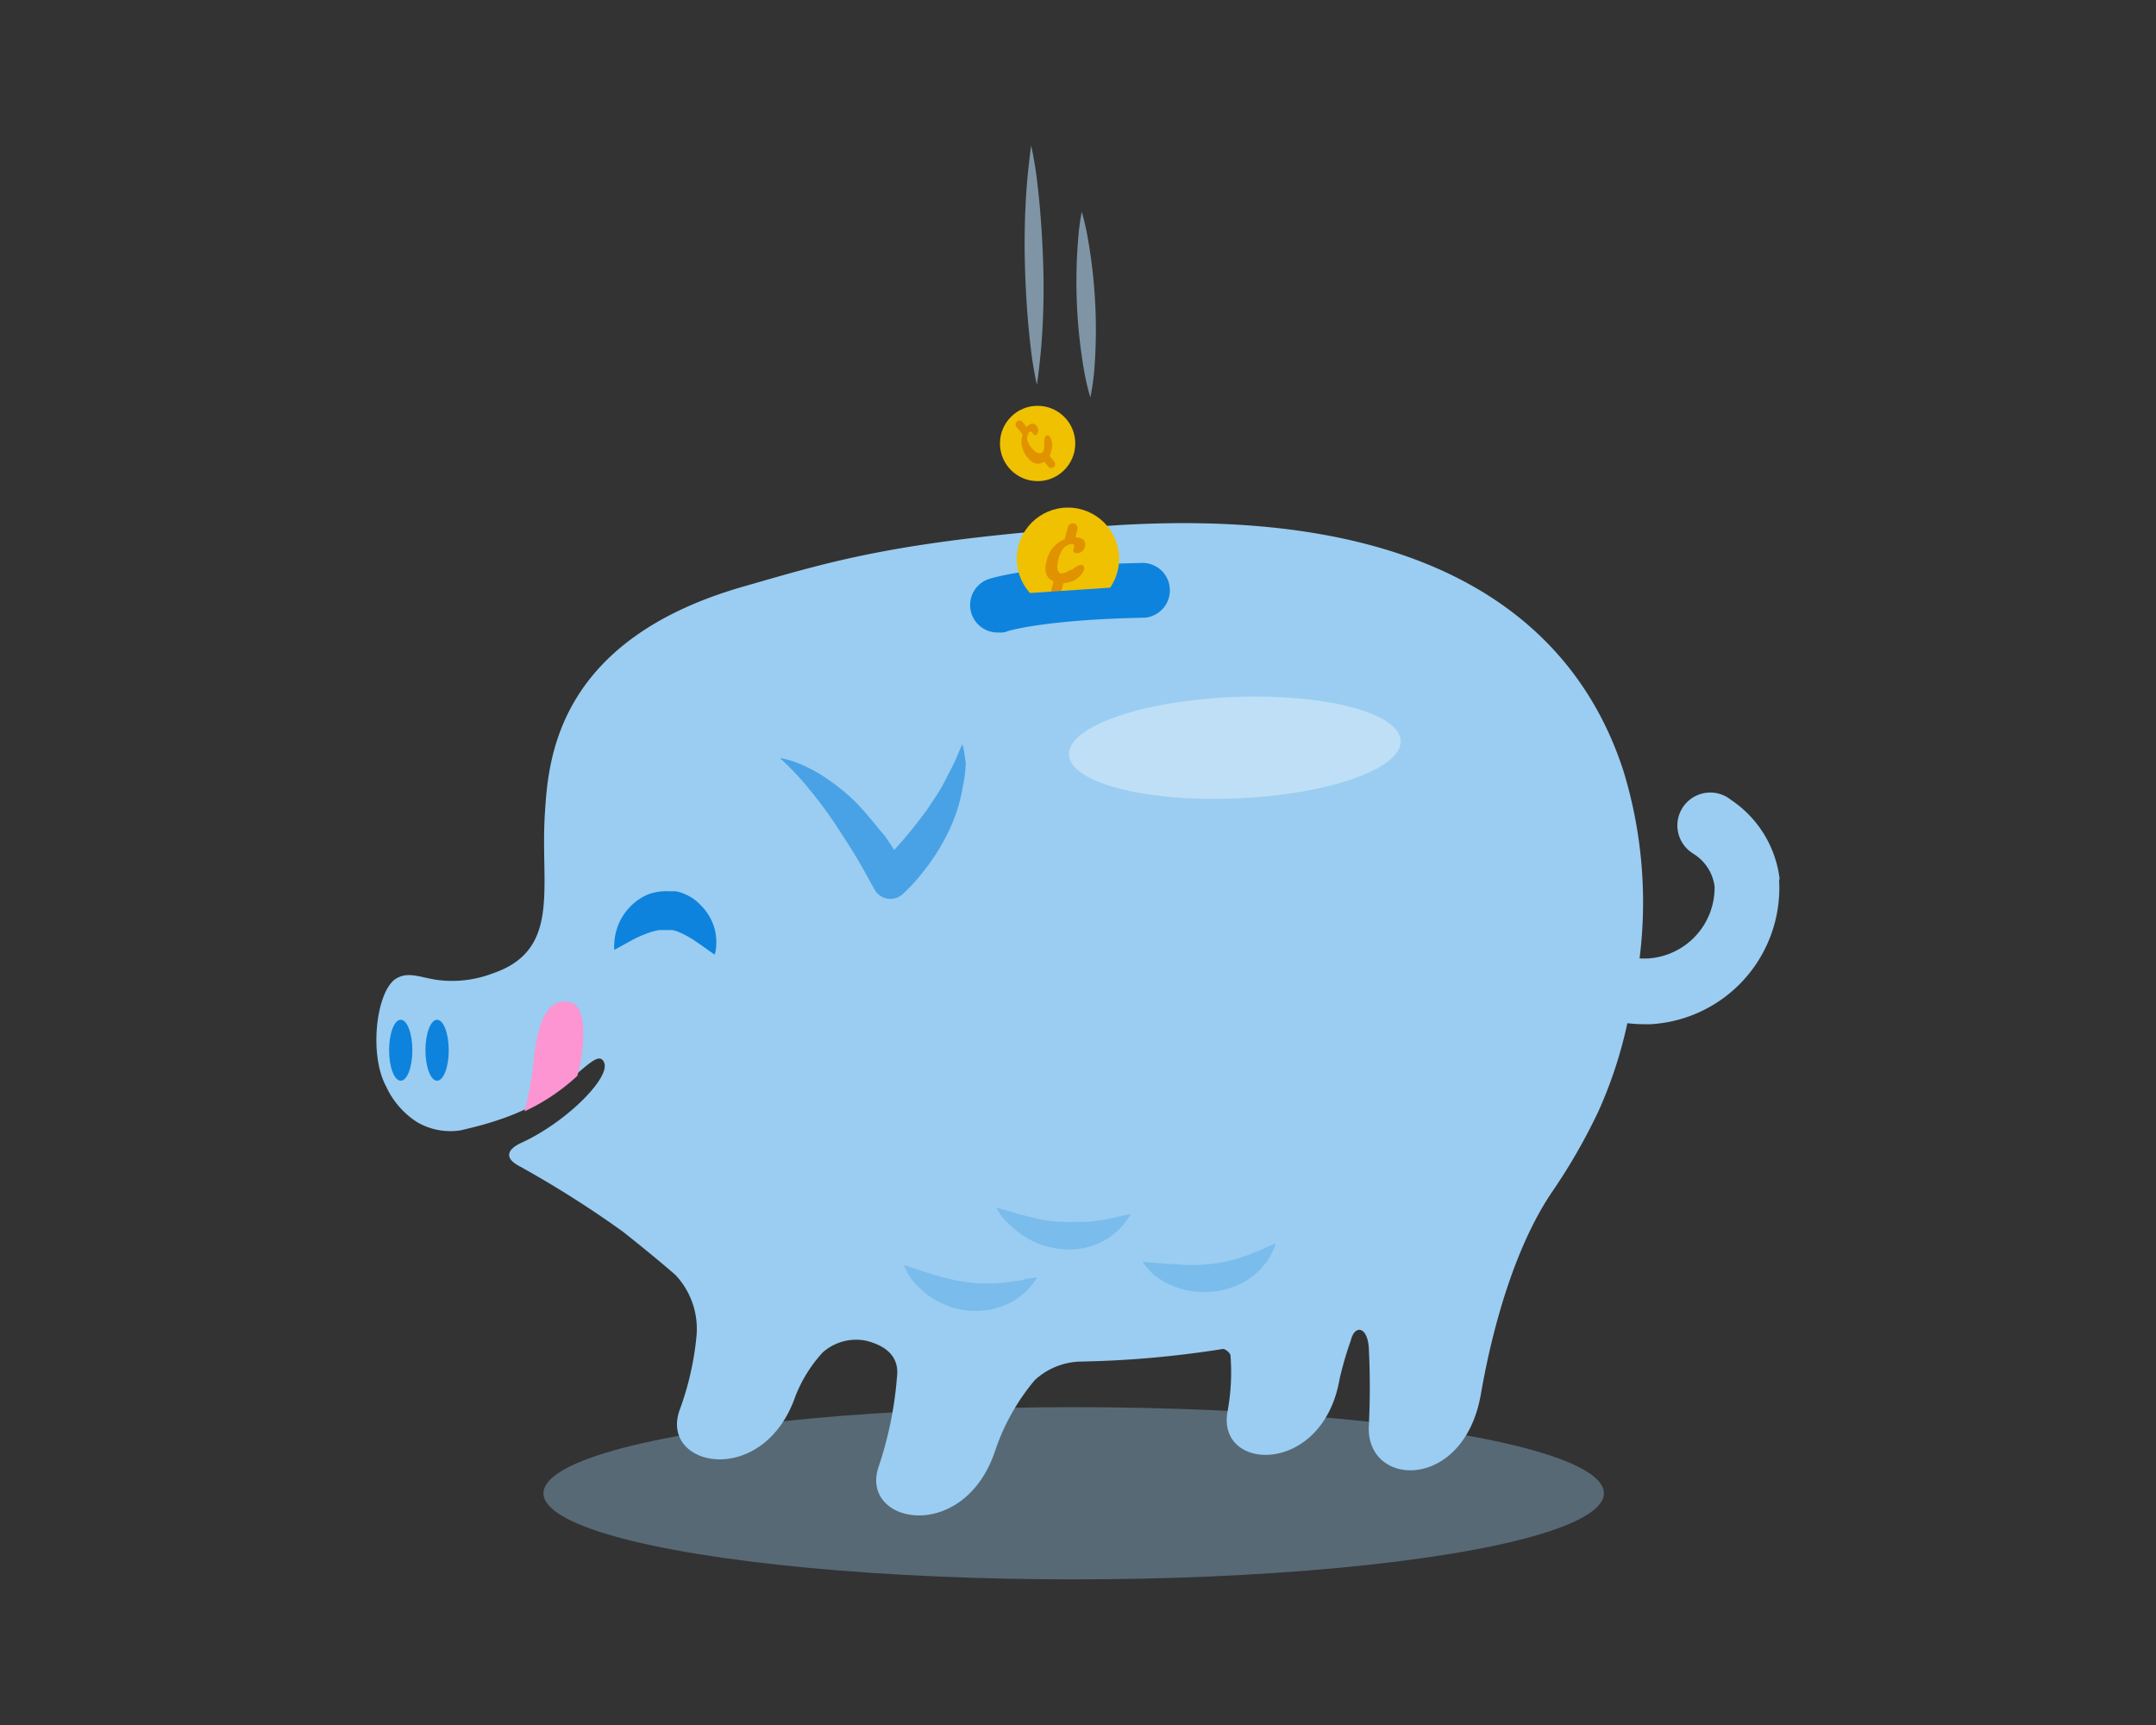 <?xml version="1.0" encoding="UTF-8"?> <svg xmlns="http://www.w3.org/2000/svg" viewBox="0 0 150 120" width="150px" height="120px"><rect x="0" y="0" width="150" height="120" fill="#333333" stroke="none"/><defs><style>.a,.b{fill:#9acdf1;}.a{opacity:0.35;}.a,.j{isolation:isolate;}.c,.j{fill:#fff;}.d{fill:#0d83dd;}.e{opacity:0.58;}.f{fill:#efc100;}.g{fill:#e09200;}.h{opacity:0.57;}.i{fill:#b9dffc;}.j{opacity:0.36;}.k{fill:#fc95d1;}.l{opacity:0.23;}</style></defs><title>invoicing</title><ellipse class="a" cx="74.7" cy="103.88" rx="36.89" ry="5.99"></ellipse><path class="b" d="M123.82,61.19a7.73,7.73,0,0,0-3.38-5.54,2.29,2.29,0,1,0-2.83,3.6l.23.16a3.14,3.14,0,0,1,1.45,2.26,4.94,4.94,0,0,1-4.56,5,5.74,5.74,0,0,1-.66,0,31.24,31.24,0,0,0-1.11-13C109.69,43.5,100,35.13,77.51,36.55c-15.06,1-19.56,2.47-25.81,4.26C38.62,44.56,38.14,53,37.91,56.58c-.34,5.09,1.17,9.5-3.62,11.13a7.91,7.91,0,0,1-4,.44c-1.19-.2-2-.6-2.84,0-1.29,1-1.77,5.24-.59,7.42A5.85,5.85,0,0,0,29,78.05a4.59,4.59,0,0,0,3,.59c4.93-1.09,6.46-2.56,8.1-3.92,1-.83,1.67-1.49,1.94-.78.41,1.08-2.71,4.17-5.77,5.56-.86.39-1.3,1-.16,1.61a72.54,72.54,0,0,1,7.24,4.58C45,87,46.2,88,47,88.7a5.47,5.47,0,0,1,1.46,4.22,20.49,20.49,0,0,1-1.18,5.18c-1.41,4,5.85,5.45,8.07-1a9.83,9.83,0,0,1,1.87-3,3.5,3.5,0,0,1,3-.84c2,.48,2.29,1.62,2.19,2.48A26,26,0,0,1,61.14,102c-1.41,4,5.85,5.45,8.07-1A15.07,15.07,0,0,1,72,96a4.88,4.88,0,0,1,3.09-1.28,71.09,71.09,0,0,0,10-.88c.17,0,.52.29.52.47a15,15,0,0,1-.21,3.9c-.75,4.21,6.64,4.45,7.8-2.28a23.75,23.75,0,0,1,.78-2.68c.26-1.1,1.14-1,1.25.48a53.6,53.6,0,0,1,0,5.53c-.13,4.27,6.64,4.45,7.8-2.28.87-5,2.47-10.37,4.91-14a40.54,40.54,0,0,0,3.28-5.7,30.49,30.49,0,0,0,2-6.1,10.56,10.56,0,0,0,1.22.07h.4a9.5,9.5,0,0,0,8.94-10v-.09Z"></path><path class="c" d="M69.44,42.41s2.8-.76,10.29-.52"></path><path class="d" d="M69.47,44a1.91,1.91,0,0,1-.7-3.71c.31-.1,3.24-1,10.81-1.13a1.91,1.91,0,0,1,.07,3.81c-7,.13-9.68.94-9.7,1A1.92,1.92,0,0,1,69.47,44Z"></path><ellipse class="d" cx="30.41" cy="73.06" rx="0.81" ry="2.12"></ellipse><ellipse class="d" cx="27.88" cy="73.06" rx="0.81" ry="2.12"></ellipse><path class="d" d="M42.74,66.08a2.22,2.22,0,0,1,0-.5,3.92,3.92,0,0,1,1.4-2.78,3.72,3.72,0,0,1,1-.6,3.62,3.62,0,0,1,1.38-.2H47a2.9,2.9,0,0,1,.72.23,3.21,3.21,0,0,1,1,.71,3.7,3.7,0,0,1,1,1.68,3.76,3.76,0,0,1,.1,1.29,2.16,2.16,0,0,1-.1.5l-.4-.28c-.24-.17-.57-.41-.93-.65a6.69,6.69,0,0,0-1.11-.62,2.47,2.47,0,0,0-.5-.16h-.92a5.42,5.42,0,0,0-.55.13,9,9,0,0,0-1.21.5Z"></path><g class="e"><path class="d" d="M54.26,52.74a5.79,5.79,0,0,1,1.46.43,12,12,0,0,1,1.36.7c.43.28.85.57,1.25.88a13.45,13.45,0,0,1,1.15,1,14.41,14.41,0,0,1,1,1.11c.35.38.63.79,1,1.19a14.52,14.52,0,0,1,.84,1.26c.27.42.51.87.75,1.32l-2-.37.43-.4.44-.45c.3-.3.58-.63.86-.94.56-.65,1.09-1.32,1.59-2,.26-.35.48-.72.73-1.08a9.93,9.93,0,0,0,.66-1.14c.2-.39.41-.79.61-1.2s.35-.84.57-1.28a8.24,8.24,0,0,1,.23,1.39A9.09,9.09,0,0,1,67,54.65a12.7,12.7,0,0,1-.32,1.42,11.82,11.82,0,0,1-.5,1.37,14.16,14.16,0,0,1-1.43,2.51c-.28.4-.58.78-.9,1.16-.16.19-.32.37-.5.55s-.34.35-.56.55a1.26,1.26,0,0,1-1.94-.32v0c-.45-.81-.89-1.63-1.37-2.42s-1-1.57-1.5-2.34c-.27-.38-.53-.76-.81-1.13s-.57-.75-.87-1.1A18,18,0,0,0,54.26,52.74Z"></path></g><circle class="f" cx="72.19" cy="30.85" r="2.62"></circle><circle class="f" cx="74.3" cy="38.87" r="3.56"></circle><path class="g" d="M74.72,38.08c0,.12-.1.24,0,.33s.1.06.24.06H75a.51.51,0,0,0,.43-.32.5.5,0,0,0-.11-.65,1.26,1.26,0,0,0-.79-.11,2.08,2.08,0,0,0-1,.44A2.19,2.19,0,0,0,72.82,39c-.21.74,0,1.12.25,1.31a1.43,1.43,0,0,0,1.08.24,1.66,1.66,0,0,0,.36-.09,1.51,1.51,0,0,0,.89-.77.56.56,0,0,0,0-.32.28.28,0,0,0-.24-.07,1.44,1.44,0,0,0-.58.35l-.14,0a1,1,0,0,1-.46.22.35.35,0,0,1-.25,0,.57.57,0,0,1-.16-.53A2.21,2.21,0,0,1,74,38.12C74.27,37.83,74.83,37.71,74.72,38.08Z"></path><path class="g" d="M74.42,37.83h-.08a.34.34,0,0,1-.24-.42h0l.2-.75a.34.34,0,0,1,.66.17h0l-.2.75A.34.34,0,0,1,74.42,37.83Z"></path><path class="g" d="M73.48,41.47H73.4a.34.34,0,0,1-.26-.4v0l.22-.86a.35.35,0,1,1,.67.17h0l-.22.86A.34.34,0,0,1,73.48,41.47Z"></path><path class="g" d="M71.82,30.09c.06.08.1.17.2.17s.09,0,.15-.12h0a.4.4,0,0,0,0-.42.39.39,0,0,0-.46-.23,1,1,0,0,0-.44.45,1.63,1.63,0,0,0-.2.84,1.72,1.72,0,0,0,.38,1c.37.48.72.51.94.45a1.12,1.12,0,0,0,.66-.57,1.31,1.31,0,0,0,.09-.31,1.18,1.18,0,0,0-.07-.92c-.06-.1-.14-.15-.21-.14a.22.22,0,0,0-.15.12,1.13,1.13,0,0,0-.05.53V31a.78.78,0,0,1-.08.39.27.27,0,0,1-.14.13A.52.52,0,0,1,72,31.4a1.73,1.73,0,0,1-.55-.86C71.45,30.26,71.64,29.85,71.82,30.09Z"></path><path class="g" d="M71.31,30.27a.27.27,0,0,1-.21-.1l-.38-.47a.27.27,0,0,1,.42-.34l.38.47a.27.27,0,0,1-.21.44Z"></path><path class="g" d="M73.14,32.56a.27.27,0,0,1-.21-.1l-.44-.54a.27.27,0,0,1,.42-.34l.44.54a.27.27,0,0,1-.21.44Z"></path><g class="h"><path class="i" d="M71.74,10.13a24.93,24.93,0,0,1,.43,2.59c.19,1.59.35,3.63.41,5.71a51.37,51.37,0,0,1-.14,5.73c-.14,1.57-.3,2.61-.3,2.61a24.93,24.93,0,0,1-.43-2.59c-.19-1.59-.35-3.63-.4-5.71a53.91,53.91,0,0,1,.14-5.73C71.59,11.17,71.74,10.13,71.74,10.13Z"></path></g><g class="h"><path class="i" d="M75.26,14.73a16.86,16.86,0,0,1,.45,2,36.2,36.2,0,0,1,.43,8.92,16.71,16.71,0,0,1-.28,2,16.73,16.73,0,0,1-.46-2A36.21,36.21,0,0,1,75,16.77,16.86,16.86,0,0,1,75.26,14.73Z"></path></g><ellipse class="j" cx="85.91" cy="52.02" rx="11.55" ry="3.53" transform="translate(-2.12 3.67) rotate(-2.42)"></ellipse><path class="k" d="M36.49,77.31a22.64,22.64,0,0,0,.67-3.8c.32-2.73,1.07-4.17,2.57-3.77,1.2.32.92,3.48.43,5.11A14.06,14.06,0,0,1,36.49,77.31Z"></path><g class="l"><path class="d" d="M69.31,84l1.57.46,1.48.37A11.65,11.65,0,0,0,74,85a5.73,5.73,0,0,0,.81,0h.79a7.52,7.52,0,0,0,.76-.09,5.83,5.83,0,0,0,.71-.12c.22-.06.45-.06.63-.12a4.43,4.43,0,0,1,.5-.12l.47-.09a4.48,4.48,0,0,1-.26.4c-.09.12-.2.28-.34.44a3,3,0,0,1-.52.49,3.37,3.37,0,0,1-.7.49,4.46,4.46,0,0,1-.89.39,4.58,4.58,0,0,1-1,.22,4.67,4.67,0,0,1-1.09,0,5.71,5.71,0,0,1-3.49-1.58A4,4,0,0,1,69.31,84Z"></path></g><g class="l"><path class="d" d="M79.5,87.77l1.63.15c.47,0,1,.06,1.52.08a11.65,11.65,0,0,0,1.63-.08,5.74,5.74,0,0,0,.8-.12,4.1,4.1,0,0,0,.77-.18,7.51,7.51,0,0,0,.73-.23,5.83,5.83,0,0,0,.67-.25c.2-.1.43-.15.59-.24a4.8,4.8,0,0,1,.47-.22l.45-.18a4.49,4.49,0,0,1-.17.44,5.39,5.39,0,0,1-.24.49,3,3,0,0,1-.42.58,3.38,3.38,0,0,1-.6.62,4.45,4.45,0,0,1-.8.56,4.58,4.58,0,0,1-1,.42,4.67,4.67,0,0,1-1.07.23A5.71,5.71,0,0,1,80.72,89,4,4,0,0,1,79.5,87.77Z"></path></g><g class="l"><path class="d" d="M62.88,88l1.55.51c.45.14.95.29,1.46.42a11.66,11.66,0,0,0,1.6.29,5.73,5.73,0,0,0,.81.06h.79a7.52,7.52,0,0,0,.76-.06,5.83,5.83,0,0,0,.71-.09c.22-.05.45,0,.63-.1a1.23,1.23,0,0,1,.5-.1l.47-.07a4.48,4.48,0,0,1-.27.39c-.09.12-.21.27-.35.43a3,3,0,0,1-.54.47,3.37,3.37,0,0,1-.72.47,4.45,4.45,0,0,1-.9.36,4.58,4.58,0,0,1-1,.19,4.67,4.67,0,0,1-1.09,0,5.71,5.71,0,0,1-3.44-1.7A4,4,0,0,1,62.88,88Z"></path></g><path class="d" d="M69.22,41.42l10.51-.71s-2.48,1.77-4.4,1.77S70.63,43.24,69.22,41.42Z"></path></svg> 